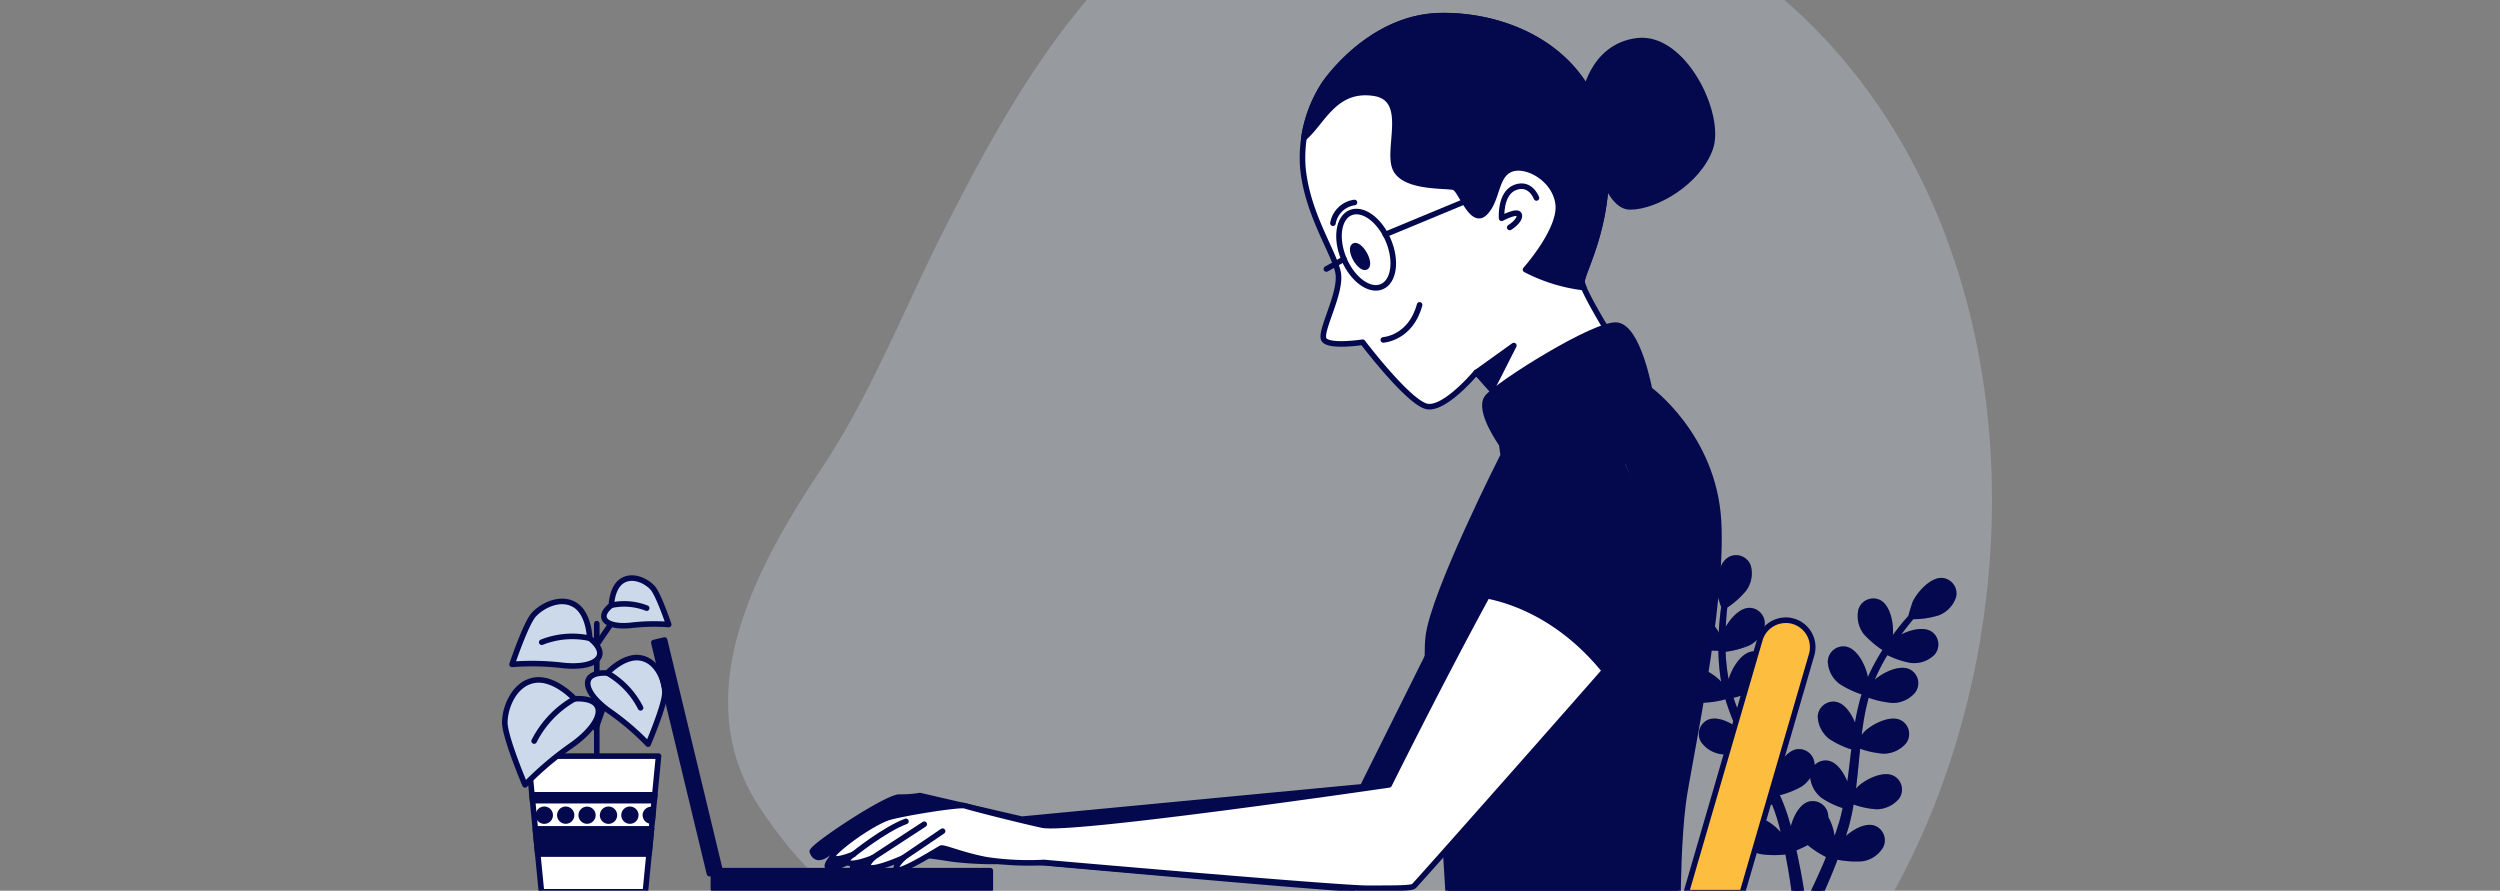 <?xml version="1.0" encoding="UTF-8"?> <svg xmlns="http://www.w3.org/2000/svg" xmlns:xlink="http://www.w3.org/1999/xlink" width="421" height="150" viewBox="0 0 421 150"><rect x="0" y="0" width="421" height="150" fill="#808080" stroke="none"/><defs><clipPath id="clip-path"><rect id="Rectangle_856" data-name="Rectangle 856" width="421" height="150" fill="none"></rect></clipPath></defs><g id="people3" clip-path="url(#clip-path)"><g id="Group_496" data-name="Group 496"><g id="freepik--background-simple--inject-3" opacity="0.3"><path id="Path_5976" data-name="Path 5976" d="M301.55,169.4a58.758,58.758,0,0,0,18.11-20.61C346.74,98.06,340.62,23.26,288.48-8.82c-24.1-14.83-58.79-24.21-84.84-8.98-21.13,12.35-34.08,35.6-44.79,56.76-6.73,13.32-12.28,27.63-20.58,40.07-10.76,16.14-22.61,37.71-10.65,56.46,16.3,25.55,47.08,37.22,75,44.9,30.29,8.33,64.35,9.52,92.32-6.74,2.26-1.32,4.47-2.73,6.61-4.25Z" fill="#ccd9eb"></path></g><g id="Group_495" data-name="Group 495"><g id="freepik--plant-2--inject-3"><path id="Path_5977" data-name="Path 5977" d="M317.65,109.32s.58-2.12.62-2.26c.22-1.61-.29-4.85-1.92-5.62a2.15,2.15,0,0,0-2.84,1.07c-.03.07-.06.15-.09.22a4.535,4.535,0,0,0,.77,3.71,15.7,15.7,0,0,0,3.46,2.88Z" fill="#04094e" stroke="#04094e" stroke-linejoin="round" stroke-width="0.94"></path><path id="Path_5978" data-name="Path 5978" d="M285.35,108.61a15.458,15.458,0,0,0,4.5.5s-.69-2.09-.74-2.22c-.7-1.46-2.92-3.89-4.72-3.64a2.157,2.157,0,0,0-1.78,2.47,1.556,1.556,0,0,0,.05.23,4.506,4.506,0,0,0,2.69,2.66Z" fill="#04094e" stroke="#04094e" stroke-linejoin="round" stroke-width="0.94"></path><path id="Path_5979" data-name="Path 5979" d="M286.45,117.87a15.072,15.072,0,0,0,4.43-.69,38.375,38.375,0,0,0,1.73,4.78c.39.91.82,1.81,1.25,2.71-.26-.38-.49-.72-.53-.77-1.06-1.25-3.84-2.97-5.52-2.26a2.152,2.152,0,0,0-1.06,2.85,2.12,2.12,0,0,0,.11.21,4.551,4.551,0,0,0,3.3,1.87,13.157,13.157,0,0,0,4.29-.7c.17.34.34.69.51,1.03.82,1.64,1.66,3.28,2.42,4.91.27.57.51,1.15.76,1.72-.24-.34-.43-.62-.47-.66-1.06-1.25-3.84-2.98-5.51-2.27a2.155,2.155,0,0,0-1.06,2.86,1.282,1.282,0,0,0,.11.2,4.584,4.584,0,0,0,3.3,1.87,13.355,13.355,0,0,0,4.19-.62c.24.62.47,1.19.67,1.79.12.4.28.78.39,1.2l.34,1.21c.19.78.38,1.58.54,2.34.12.53.22,1.04.32,1.55-.26-.57-.8-1.69-.86-1.78-.86-1.37-3.34-3.52-5.1-3.07a2.14,2.14,0,0,0-1.48,2.65,2.092,2.092,0,0,0,.08.23,4.507,4.507,0,0,0,2.98,2.34,15.508,15.508,0,0,0,4.46,0c.17.84.32,1.67.46,2.44.29,1.63.51,3.12.67,4.37h1.19c-.2-1.31-.46-2.84-.81-4.55-.17-.86-.36-1.77-.57-2.71a23.637,23.637,0,0,0,2.5-1.17,15.875,15.875,0,0,0,3.62,2.34c-.32.8-.62,1.57-.96,2.3-.62,1.42-1.21,2.69-1.74,3.79h1.28c.45-1,.94-2.13,1.45-3.37.33-.81.67-1.68,1.01-2.58a15.32,15.32,0,0,0,4.45.34,4.409,4.409,0,0,0,3.12-2.11,2.155,2.155,0,0,0-.98-2.89l-.21-.09c-1.73-.58-4.37,1.37-5.32,2.69-.06.07-.58.98-.91,1.56.14-.37.27-.72.41-1.1.27-.75.53-1.51.81-2.32.12-.39.24-.8.36-1.2s.22-.84.32-1.25c.24-.99.42-1.99.59-3.02a14.045,14.045,0,0,0,4.22.97,4.524,4.524,0,0,0,3.43-1.61,2.15,2.15,0,0,0-.53-3c-.06-.04-.13-.08-.2-.12-1.62-.84-4.52.7-5.67,1.87-.07.07-.81.99-1.2,1.49.09-.62.19-1.25.27-1.87.22-1.81.4-3.64.57-5.47.06-.56.12-1.12.17-1.67a14.8,14.8,0,0,0,4.37,1.02,4.509,4.509,0,0,0,3.43-1.61,2.152,2.152,0,0,0-.53-3c-.06-.04-.13-.08-.19-.12-1.62-.83-4.52.71-5.67,1.87-.09.09-1.14,1.41-1.39,1.76.12-1.25.27-2.46.46-3.66a37.849,37.849,0,0,1,1.05-4.81,15.164,15.164,0,0,0,4.37,1.03,4.476,4.476,0,0,0,3.43-1.61,2.149,2.149,0,0,0-.51-3,2.263,2.263,0,0,0-.2-.13c-1.62-.84-4.52.7-5.67,1.87-.07.07-.87,1.07-1.25,1.56l-.09-.05a28,28,0,0,1,1.91-4.56c.41-.81.86-1.56,1.3-2.28a14.425,14.425,0,0,0,4.16,1.46,4.42,4.42,0,0,0,3.59-1.22,2.153,2.153,0,0,0-.19-3.04,2.2,2.2,0,0,0-.18-.14c-1.52-1.01-4.57.21-5.84,1.22-.07.06-.71.69-1.17,1.16.21-.32.41-.66.62-.96.76-1.15,1.53-2.15,2.22-3.03.39-.5.76-.94,1.11-1.36a14.1,14.1,0,0,0,4.34-.62,4.449,4.449,0,0,0,2.62-2.73,2.161,2.161,0,0,0-1.59-2.61,1.554,1.554,0,0,0-.21-.04c-1.81-.19-3.96,2.29-4.62,3.75-.06.12-.72,2.24-.68,2.24h.08c-.34.39-.71.81-1.09,1.25-.71.87-1.5,1.87-2.29,2.99a36.854,36.854,0,0,0-2.37,3.78,27.277,27.277,0,0,0-2.02,4.56v.06c0-.53,0-2.02-.03-2.14-.21-1.61-1.56-4.61-3.35-4.94a2.152,2.152,0,0,0-2.47,1.78c-.01.08-.02.17-.03.25a4.523,4.523,0,0,0,1.73,3.37,15.484,15.484,0,0,0,4.07,1.87,38.193,38.193,0,0,0-1.19,4.94c-.17.97-.32,1.96-.45,2.96v-.93c-.21-1.61-1.56-4.61-3.35-4.94a2.169,2.169,0,0,0-2.48,1.79,1.784,1.784,0,0,0-.02.23,4.505,4.505,0,0,0,1.73,3.37,14.318,14.318,0,0,0,3.96,1.82c-.04.38-.09.76-.14,1.14-.21,1.82-.42,3.65-.69,5.44-.09.62-.21,1.25-.31,1.87v-.81c-.21-1.61-1.56-4.61-3.35-4.94a2.152,2.152,0,0,0-2.47,1.78c-.01.08-.02.17-.03.25a4.545,4.545,0,0,0,1.72,3.37,13.5,13.5,0,0,0,3.84,1.79c-.13.62-.26,1.25-.42,1.87-.12.41-.2.81-.34,1.22s-.26.8-.38,1.19c-.27.75-.55,1.53-.84,2.26-.19.51-.39.99-.59,1.47.1-.62.27-1.87.27-1.96a8.434,8.434,0,0,0-1.12-4.07,2.423,2.423,0,0,0-.03-.47,2.157,2.157,0,0,0-2.4-1.87.926.926,0,0,0-.23.04c-1.76.47-2.87,3.56-2.96,5.17,0,.1.06,1.14.11,1.8-.09-.38-.17-.76-.27-1.14-.18-.78-.39-1.55-.62-2.38-.12-.4-.24-.8-.36-1.21s-.28-.81-.42-1.25c-.34-.96-.74-1.87-1.17-2.84a14.483,14.483,0,0,0,4.06-1.52,4.428,4.428,0,0,0,1.97-3.23,2.156,2.156,0,0,0-2.1-2.21h-.23c-1.81.2-3.38,3.08-3.71,4.67,0,.1-.13,1.25-.17,1.91-.26-.56-.51-1.13-.79-1.69-.81-1.63-1.68-3.25-2.54-4.87l-.78-1.49a15.006,15.006,0,0,0,4.21-1.56,4.478,4.478,0,0,0,1.97-3.23,2.156,2.156,0,0,0-2.1-2.21h-.23c-1.81.19-3.38,3.08-3.71,4.67,0,.12-.18,1.81-.2,2.23-.57-1.09-1.12-2.19-1.63-3.3a37.491,37.491,0,0,1-1.77-4.59,14.469,14.469,0,0,0,4.23-1.56,4.49,4.49,0,0,0,1.97-3.23,2.156,2.156,0,0,0-2.1-2.21h-.23c-1.81.2-3.38,3.08-3.71,4.67,0,.1-.14,1.38-.17,1.99h-.11a27.771,27.771,0,0,1-.92-4.86c-.1-.9-.15-1.77-.17-2.62a14.637,14.637,0,0,0,4.27-1.07,4.433,4.433,0,0,0,2.32-2.99,2.155,2.155,0,0,0-1.84-2.43,1.785,1.785,0,0,0-.23-.02c-1.82,0-3.7,2.69-4.2,4.24-.03.08-.21.97-.34,1.61v-1.14c0-1.37.09-2.64.17-3.75.05-.62.11-1.21.17-1.74a14.151,14.151,0,0,0,3.28-2.91,4.467,4.467,0,0,0,.67-3.75,2.148,2.148,0,0,0-2.76-1.3,1.893,1.893,0,0,0-.21.09c-1.62.84-2.04,4.09-1.77,5.69a21.938,21.938,0,0,0,.66,2.25h.03c-.07.51-.14,1.06-.21,1.67-.11,1.12-.22,2.37-.26,3.75a36.861,36.861,0,0,0,.11,4.46,28.235,28.235,0,0,0,.82,4.92v.06c-.29-.45-1.13-1.68-1.21-1.77-1.06-1.25-3.84-2.98-5.51-2.27a2.155,2.155,0,0,0-1.06,2.86,1.283,1.283,0,0,0,.11.2,4.512,4.512,0,0,0,3.27,1.82Z" fill="#04094e" stroke="#04094e" stroke-linejoin="round" stroke-width="0.94"></path><path id="Path_5980" data-name="Path 5980" d="M285.35,108.61a15.458,15.458,0,0,0,4.5.5s-.69-2.09-.74-2.22c-.7-1.46-2.92-3.89-4.72-3.64a2.157,2.157,0,0,0-1.78,2.47,1.556,1.556,0,0,0,.05.23,4.506,4.506,0,0,0,2.69,2.66Z" fill="#04094e" stroke="#04094e" stroke-linejoin="round" stroke-width="0.94" opacity="0.3" style="isolation: isolate"></path><path id="Path_5981" data-name="Path 5981" d="M317.65,109.32s.58-2.12.62-2.26c.22-1.61-.29-4.85-1.92-5.62a2.15,2.15,0,0,0-2.84,1.07c-.03.07-.06.15-.09.22a4.535,4.535,0,0,0,.77,3.71,15.7,15.7,0,0,0,3.46,2.88Z" fill="#04094e" stroke="#04094e" stroke-linejoin="round" stroke-width="0.94" opacity="0.3" style="isolation: isolate"></path><path id="Path_5982" data-name="Path 5982" d="M286.45,117.87a15.072,15.072,0,0,0,4.43-.69,38.375,38.375,0,0,0,1.73,4.78c.39.91.82,1.81,1.25,2.71-.26-.38-.49-.72-.53-.77-1.06-1.25-3.84-2.97-5.52-2.26a2.152,2.152,0,0,0-1.06,2.85,2.12,2.12,0,0,0,.11.21,4.551,4.551,0,0,0,3.3,1.87,13.157,13.157,0,0,0,4.29-.7c.17.34.34.69.51,1.03.82,1.64,1.66,3.28,2.42,4.91.27.57.51,1.15.76,1.72-.24-.34-.43-.62-.47-.66-1.06-1.25-3.84-2.98-5.51-2.27a2.155,2.155,0,0,0-1.06,2.86,1.282,1.282,0,0,0,.11.2,4.584,4.584,0,0,0,3.3,1.87,13.355,13.355,0,0,0,4.19-.62c.24.62.47,1.19.67,1.79.12.4.28.78.39,1.2l.34,1.21c.19.78.38,1.58.54,2.34.12.53.22,1.04.32,1.55-.26-.57-.8-1.69-.86-1.78-.86-1.37-3.34-3.52-5.1-3.07a2.14,2.14,0,0,0-1.48,2.65,2.092,2.092,0,0,0,.08.23,4.507,4.507,0,0,0,2.98,2.34,15.508,15.508,0,0,0,4.46,0c.17.84.32,1.67.46,2.44.29,1.63.51,3.12.67,4.37h1.19c-.2-1.31-.46-2.84-.81-4.55-.17-.86-.36-1.77-.57-2.71a23.637,23.637,0,0,0,2.5-1.17,15.875,15.875,0,0,0,3.62,2.34c-.32.8-.62,1.57-.96,2.3-.62,1.42-1.21,2.69-1.74,3.79h1.28c.45-1,.94-2.13,1.45-3.37.33-.81.67-1.68,1.01-2.58a15.32,15.32,0,0,0,4.45.34,4.409,4.409,0,0,0,3.12-2.11,2.155,2.155,0,0,0-.98-2.89l-.21-.09c-1.73-.58-4.37,1.37-5.32,2.69-.06.07-.58.98-.91,1.56.14-.37.27-.72.41-1.1.27-.75.53-1.51.81-2.32.12-.39.24-.8.36-1.2s.22-.84.32-1.25c.24-.99.42-1.99.59-3.02a14.045,14.045,0,0,0,4.22.97,4.524,4.524,0,0,0,3.43-1.61,2.15,2.15,0,0,0-.53-3c-.06-.04-.13-.08-.2-.12-1.62-.84-4.52.7-5.67,1.87-.07.07-.81.99-1.2,1.49.09-.62.19-1.25.27-1.87.22-1.81.4-3.64.57-5.47.06-.56.12-1.12.17-1.67a14.8,14.8,0,0,0,4.37,1.02,4.509,4.509,0,0,0,3.43-1.61,2.152,2.152,0,0,0-.53-3c-.06-.04-.13-.08-.19-.12-1.62-.83-4.52.71-5.67,1.87-.09.09-1.14,1.41-1.39,1.76.12-1.25.27-2.46.46-3.66a37.849,37.849,0,0,1,1.05-4.81,15.164,15.164,0,0,0,4.37,1.03,4.476,4.476,0,0,0,3.43-1.61,2.149,2.149,0,0,0-.51-3,2.263,2.263,0,0,0-.2-.13c-1.62-.84-4.52.7-5.67,1.87-.07.07-.87,1.07-1.25,1.56l-.09-.05a28,28,0,0,1,1.91-4.56c.41-.81.86-1.56,1.3-2.28a14.425,14.425,0,0,0,4.16,1.46,4.42,4.42,0,0,0,3.59-1.22,2.153,2.153,0,0,0-.19-3.04,2.2,2.2,0,0,0-.18-.14c-1.52-1.01-4.57.21-5.84,1.22-.07.06-.71.69-1.17,1.16.21-.32.41-.66.62-.96.76-1.15,1.53-2.15,2.22-3.03.39-.5.76-.94,1.11-1.36a14.1,14.1,0,0,0,4.34-.62,4.449,4.449,0,0,0,2.62-2.73,2.161,2.161,0,0,0-1.59-2.61,1.554,1.554,0,0,0-.21-.04c-1.81-.19-3.96,2.29-4.62,3.75-.06.12-.72,2.24-.68,2.24h.08c-.34.39-.71.81-1.09,1.25-.71.87-1.5,1.87-2.29,2.99a36.854,36.854,0,0,0-2.37,3.78,27.277,27.277,0,0,0-2.02,4.56v.06c0-.53,0-2.02-.03-2.14-.21-1.61-1.56-4.61-3.35-4.94a2.152,2.152,0,0,0-2.47,1.78c-.01.08-.02.17-.03.25a4.523,4.523,0,0,0,1.73,3.37,15.484,15.484,0,0,0,4.07,1.87,38.193,38.193,0,0,0-1.19,4.94c-.17.97-.32,1.96-.45,2.96v-.93c-.21-1.61-1.56-4.61-3.35-4.94a2.169,2.169,0,0,0-2.48,1.79,1.784,1.784,0,0,0-.02.23,4.505,4.505,0,0,0,1.73,3.37,14.318,14.318,0,0,0,3.96,1.82c-.04.38-.09.76-.14,1.14-.21,1.82-.42,3.65-.69,5.44-.09.62-.21,1.25-.31,1.87v-.81c-.21-1.61-1.56-4.61-3.35-4.94a2.152,2.152,0,0,0-2.47,1.78c-.01.08-.02.17-.03.25a4.545,4.545,0,0,0,1.72,3.37,13.5,13.5,0,0,0,3.84,1.79c-.13.62-.26,1.25-.42,1.87-.12.41-.2.81-.34,1.22s-.26.8-.38,1.19c-.27.75-.55,1.53-.84,2.26-.19.51-.39.99-.59,1.47.1-.62.27-1.87.27-1.96a8.434,8.434,0,0,0-1.12-4.07,2.423,2.423,0,0,0-.03-.47,2.157,2.157,0,0,0-2.4-1.87.926.926,0,0,0-.23.04c-1.76.47-2.87,3.56-2.96,5.17,0,.1.06,1.14.11,1.8-.09-.38-.17-.76-.27-1.14-.18-.78-.39-1.55-.62-2.38-.12-.4-.24-.8-.36-1.21s-.28-.81-.42-1.25c-.34-.96-.74-1.87-1.17-2.84a14.483,14.483,0,0,0,4.06-1.52,4.428,4.428,0,0,0,1.97-3.23,2.156,2.156,0,0,0-2.1-2.21h-.23c-1.81.2-3.38,3.08-3.71,4.67,0,.1-.13,1.25-.17,1.91-.26-.56-.51-1.13-.79-1.69-.81-1.63-1.68-3.25-2.54-4.87l-.78-1.49a15.006,15.006,0,0,0,4.21-1.56,4.478,4.478,0,0,0,1.97-3.23,2.156,2.156,0,0,0-2.1-2.21h-.23c-1.81.19-3.38,3.08-3.71,4.67,0,.12-.18,1.81-.2,2.23-.57-1.09-1.12-2.19-1.63-3.3a37.491,37.491,0,0,1-1.77-4.59,14.469,14.469,0,0,0,4.23-1.56,4.49,4.49,0,0,0,1.97-3.23,2.156,2.156,0,0,0-2.1-2.21h-.23c-1.81.2-3.38,3.08-3.71,4.67,0,.1-.14,1.38-.17,1.99h-.11a27.771,27.771,0,0,1-.92-4.86c-.1-.9-.15-1.77-.17-2.62a14.637,14.637,0,0,0,4.27-1.07,4.433,4.433,0,0,0,2.32-2.99,2.155,2.155,0,0,0-1.84-2.43,1.785,1.785,0,0,0-.23-.02c-1.82,0-3.7,2.69-4.2,4.24-.03.08-.21.97-.34,1.61v-1.14c0-1.37.09-2.64.17-3.75.05-.62.11-1.21.17-1.74a14.151,14.151,0,0,0,3.28-2.91,4.467,4.467,0,0,0,.67-3.75,2.148,2.148,0,0,0-2.76-1.3,1.893,1.893,0,0,0-.21.09c-1.62.84-2.04,4.09-1.77,5.69a21.938,21.938,0,0,0,.66,2.25h.03c-.07.51-.14,1.06-.21,1.67-.11,1.12-.22,2.37-.26,3.75a36.861,36.861,0,0,0,.11,4.46,28.235,28.235,0,0,0,.82,4.92v.06c-.29-.45-1.13-1.68-1.21-1.77-1.06-1.25-3.84-2.98-5.51-2.27a2.155,2.155,0,0,0-1.06,2.86,1.283,1.283,0,0,0,.11.2,4.512,4.512,0,0,0,3.27,1.82Z" fill="#04094e" stroke="#04094e" stroke-linejoin="round" stroke-width="0.94" opacity="0.3" style="isolation: isolate"></path></g><g id="freepik--plant-1--inject-3"><line id="Line_1206" data-name="Line 1206" y2="24.4" transform="translate(100.5 105.02)" fill="none" stroke="#04094e" stroke-linecap="round" stroke-linejoin="round" stroke-width="0.94"></line><path id="Path_5983" data-name="Path 5983" d="M110.9,127.33H88.95l2.23,22.85h17.5Z" fill="#fff" stroke="#04094e" stroke-linecap="round" stroke-linejoin="round" stroke-width="0.94"></path><line id="Line_1207" data-name="Line 1207" y1="6.54" x2="2.29" transform="translate(100.34 116.16)" fill="none" stroke="#04094e" stroke-linecap="round" stroke-linejoin="round" stroke-width="0.94"></line><path id="Path_5984" data-name="Path 5984" d="M96.75,117.68s-3.4-3.71-6.8-3.12-4.94,4.64-4.94,7.11,3.4,10.5,3.4,10.5a55.694,55.694,0,0,1,8.04-6.8c5.54-4.02,5.87-8,.31-7.69Z" fill="#ccd9eb" stroke="#04094e" stroke-linecap="round" stroke-linejoin="round" stroke-width="0.94"></path><path id="Path_5985" data-name="Path 5985" d="M96.75,117.68a17.012,17.012,0,0,0-6.8,7.11" fill="none" stroke="#04094e" stroke-linecap="round" stroke-linejoin="round" stroke-width="0.94"></path><path id="Path_5986" data-name="Path 5986" d="M102.28,113.33s2.81-3.05,5.62-2.53,4.06,3.83,4.06,5.87-2.82,8.65-2.82,8.65a43.679,43.679,0,0,0-6.6-5.62c-4.59-3.32-4.84-6.62-.26-6.36Z" fill="#ccd9eb" stroke="#04094e" stroke-linecap="round" stroke-linejoin="round" stroke-width="0.94"></path><path id="Path_5987" data-name="Path 5987" d="M102.28,113.33a14.061,14.061,0,0,1,5.59,5.87" fill="none" stroke="#04094e" stroke-linecap="round" stroke-linejoin="round" stroke-width="0.94"></path><line id="Line_1208" data-name="Line 1208" y1="6.23" x2="4.26" transform="translate(100.01 103.05)" fill="none" stroke="#04094e" stroke-linecap="round" stroke-linejoin="round" stroke-width="0.94"></line><path id="Path_5988" data-name="Path 5988" d="M99.3,107.48s-.07-4.14-2.5-5.62-5.58.16-6.93,1.68-3.64,8.34-3.64,8.34a44.079,44.079,0,0,1,8.67.19c5.62.55,8-1.74,4.41-4.59Z" fill="#ccd9eb" stroke="#04094e" stroke-linecap="round" stroke-linejoin="round" stroke-width="0.94"></path><path id="Path_5989" data-name="Path 5989" d="M99.3,107.48a13.91,13.91,0,0,0-8.07.67" fill="none" stroke="#04094e" stroke-linecap="round" stroke-linejoin="round" stroke-width="0.94"></path><path id="Path_5990" data-name="Path 5990" d="M102.96,101.92s.05-3.05,1.87-4.14,4.11.11,5.1,1.25,2.68,6.14,2.68,6.14a33.176,33.176,0,0,0-6.38.14c-4.17.43-5.93-1.29-3.28-3.39Z" fill="#ccd9eb" stroke="#04094e" stroke-linecap="round" stroke-linejoin="round" stroke-width="0.94"></path><path id="Path_5991" data-name="Path 5991" d="M102.96,101.92a10.389,10.389,0,0,1,5.94.49" fill="none" stroke="#04094e" stroke-linecap="round" stroke-linejoin="round" stroke-width="0.94"></path><path id="Path_5992" data-name="Path 5992" d="M105.09,137.28a.984.984,0,1,0,0-.01h0Z" fill="#04094e" stroke="#04094e" stroke-linecap="round" stroke-linejoin="round" stroke-width="0.94"></path><path id="Path_5993" data-name="Path 5993" d="M101.48,137.28a.99.99,0,1,0,.99-.99h0a.982.982,0,0,0-.98.98h0Z" fill="#04094e" stroke="#04094e" stroke-linecap="round" stroke-linejoin="round" stroke-width="0.94"></path><path id="Path_5994" data-name="Path 5994" d="M89.69,134.83h20.48l.1-.99H89.59Z" fill="#04094e" stroke="#04094e" stroke-linecap="round" stroke-linejoin="round" stroke-width="0.94"></path><path id="Path_5995" data-name="Path 5995" d="M109.3,143.83l.41-4.25H90.15l.41,4.25Z" fill="#04094e" stroke="#04094e" stroke-linecap="round" stroke-linejoin="round" stroke-width="0.94"></path><path id="Path_5996" data-name="Path 5996" d="M108.69,137.28a.982.982,0,0,0,.98.98h.17l.18-1.87a1.039,1.039,0,0,0-.35-.07.993.993,0,0,0-.99.96Z" fill="#04094e" stroke="#04094e" stroke-linecap="round" stroke-linejoin="round" stroke-width="0.94"></path><circle id="Ellipse_260" data-name="Ellipse 260" cx="0.98" cy="0.98" r="0.98" transform="translate(97.88 136.3)" fill="#04094e" stroke="#04094e" stroke-linecap="round" stroke-linejoin="round" stroke-width="0.94"></circle><path id="Path_5997" data-name="Path 5997" d="M90.67,137.28a.99.99,0,1,0,.99-.99h0a.988.988,0,0,0-.99.97v.01Z" fill="#04094e" stroke="#04094e" stroke-linecap="round" stroke-linejoin="round" stroke-width="0.94"></path><path id="Path_5998" data-name="Path 5998" d="M94.28,137.28a.984.984,0,1,0,0-.01h0Z" fill="#04094e" stroke="#04094e" stroke-linecap="round" stroke-linejoin="round" stroke-width="0.94"></path></g><g id="freepik--Device--inject-3"><rect id="Rectangle_854" data-name="Rectangle 854" width="1.86" height="40.03" transform="translate(110.102 108.207) rotate(-13.54)" fill="#04094e" stroke="#04094e" stroke-linecap="round" stroke-linejoin="round" stroke-width="0.94"></rect><rect id="Rectangle_855" data-name="Rectangle 855" width="46.63" height="3.09" transform="translate(120.14 146.62)" fill="#04094e" stroke="#04094e" stroke-linecap="round" stroke-linejoin="round" stroke-width="0.94"></rect></g><g id="freepik--Character--inject-3"><path id="Path_5999" data-name="Path 5999" d="M222.93,14.28a22.807,22.807,0,0,0-3.54,13.78c.66,7.82,5.25,14.37,5.94,17.82s-3.3,10.11-2.34,11.36,6.48.39,6.48.39,7.86,10.36,10.91,10.83,8.22-5.75,8.22-5.75l5.67,6.41L271,56.22s-4.37-7.1-4.59-8.72,5.77-11.05,3.6-24.69S255.08,2.54,242.8,2.63s-19.87,11.63-19.87,11.63Z" fill="#fff" stroke="#04094e" stroke-linecap="round" stroke-linejoin="round" stroke-width="0.94"></path><path id="Path_6000" data-name="Path 6000" d="M258.74,33.34s-1.01-2.77-3.6-1.77-2.27,5.19-2.27,5.19,2.87-1.53,2.99-.52-1.62,2.06-1.62,2.06" fill="none" stroke="#04094e" stroke-linecap="round" stroke-linejoin="round" stroke-width="0.94"></path><path id="Path_6001" data-name="Path 6001" d="M248.6,62.73l6.33-4.54-3.65,7.2Z" fill="#04094e" stroke="#04094e" stroke-linecap="round" stroke-linejoin="round" stroke-width="0.94"></path><path id="Path_6002" data-name="Path 6002" d="M270.01,22.84C267.84,9.2,255.09,2.55,242.8,2.65s-19.87,11.63-19.87,11.63a22.833,22.833,0,0,0-3.37,9c.22-.21.49-.46.81-.79,2.67-2.77,4.9-7.71,11-6.8s2.11,9.33,3.6,12.7,8.78,2.77,9.92,3.17,2.95,6.46,5.15,4.29,1.71-6.2,4.31-7.32,7.54,1.55,8.05,5.85-5.5,11.02-5.5,11.02a28.548,28.548,0,0,0,9.8,3.03,3.54,3.54,0,0,1-.28-.89c-.19-1.61,5.77-11.05,3.6-24.69Z" fill="#04094e" stroke="#04094e" stroke-linecap="round" stroke-linejoin="round" stroke-width="0.94"></path><path id="Path_6003" data-name="Path 6003" d="M266.79,16.39s1.16-8.59,8.95-9.52,14.3,12.5,12.25,18.16-9.15,9.83-13.53,9.81-6.96-12.53-7.67-18.46Z" fill="#04094e" stroke="#04094e" stroke-linecap="round" stroke-linejoin="round" stroke-width="0.94"></path><path id="Path_6004" data-name="Path 6004" d="M232.95,57.24s4.6-.27,6.11-5.9" fill="none" stroke="#04094e" stroke-linecap="round" stroke-linejoin="round" stroke-width="0.94"></path><path id="Path_6005" data-name="Path 6005" d="M229.76,42.78c.56.98.67,1.97.27,2.19s-1.18-.39-1.73-1.37-.67-1.96-.27-2.19S229.21,41.8,229.76,42.78Z" fill="#04094e" stroke="#04094e" stroke-linejoin="round" stroke-width="0.94"></path><path id="Path_6006" data-name="Path 6006" d="M233.79,40.47c1.46,3.44.96,6.94-1.1,7.81s-4.92-1.21-6.37-4.65-.96-6.94,1.1-7.81S232.34,37.01,233.79,40.47Z" fill="none" stroke="#04094e" stroke-linecap="round" stroke-linejoin="round" stroke-width="0.94"></path><line id="Line_1209" data-name="Line 1209" x1="2.96" y2="1.67" transform="translate(223.36 43.63)" fill="none" stroke="#04094e" stroke-linecap="round" stroke-linejoin="round" stroke-width="0.94"></line><line id="Line_1210" data-name="Line 1210" y1="7.65" x2="18.44" transform="translate(233.29 31.83)" fill="none" stroke="#04094e" stroke-linecap="round" stroke-linejoin="round" stroke-width="0.94"></line><path id="Path_6007" data-name="Path 6007" d="M224.47,37.59a4.265,4.265,0,0,1,3.62-3.49" fill="none" stroke="#04094e" stroke-linecap="round" stroke-linejoin="round" stroke-width="0.94"></path><path id="Path_6008" data-name="Path 6008" d="M240.66,110.02l-11.19,22.47-57.39,5.46-17.15-3.97a19.234,19.234,0,0,1-3.47.25c-2.24,0-14.91,8.45-14.66,9.19s.99,1.74,2.98,0a8.192,8.192,0,0,1,3.23-1.99s-5.22,4.72-3.23,4.72,5.47-2.5,5.47-2.5-2.74,2.98-1.25,2.98,6.74-3.22,6.74-3.22,5,.5,9.69,1.25a58.342,58.342,0,0,0,11.18.25s53.17,4.8,55.9,4.72,17.89-17.14,17.89-17.14l-4.74-22.48Z" fill="#04094e" stroke="#04094e" stroke-linecap="round" stroke-linejoin="round" stroke-width="0.94"></path><path id="Path_6009" data-name="Path 6009" d="M252.87,74.8s-4.06-5.69-2.43-7.85,18.4-12.72,21.92-12.18,5.41,10.82,5.41,10.82,10.82,7.85,11.63,22.19-5.14,41.14-5.95,47.36-.87,15.18-.87,15.18h-38.7s-1.02-15.99-1.02-18.17-3.15-17.56-2.34-24.88,12.63-30.6,12.63-30.6l-.27-1.87Z" fill="#04094e" stroke="#04094e" stroke-linecap="round" stroke-linejoin="round" stroke-width="0.94"></path><path id="Path_6010" data-name="Path 6010" d="M273.44,77.77a16.771,16.771,0,0,0-12.72,5.69c-5.68,6.25-26.79,48.71-26.79,48.71s-53.59,7.85-58.45,6.77-12.18-2.97-12.99-3.25-9.67,1.1-12.65,1.91-10.22,6.14-9.65,6.83,3.54-.57,3.54-.57-1.94,1.25-.69,1.49,4-.91,4-.91-1.83,1.71-.23,1.71,5.36-1.71,5.36-1.71-2.05,1.94-.91,2.05,6.74-3.42,7.19-3.65,3.42,1.14,7.64,1.94a47.7,47.7,0,0,0,9.7.46s49.41,4.34,54.42,4.34,7.42,0,7.87-.34,39.71-44.73,42.22-47.93,2.86-3.66,2.86-3.66" fill="#fff" stroke="#04094e" stroke-linecap="round" stroke-linejoin="round" stroke-width="0.94"></path><path id="Path_6011" data-name="Path 6011" d="M273.44,77.77a18.037,18.037,0,0,0-12.72,5.69c-2.02,2.21-6,9.04-10.29,16.87,4.21.82,12.43,3.56,19.77,12.6,5.31-6.05,9.37-10.7,10.11-11.66,2.5-3.19,3.46-4.37,3.46-4.37" fill="#04094e" stroke="#04094e" stroke-linecap="round" stroke-linejoin="round" stroke-width="0.94"></path><line id="Line_1211" data-name="Line 1211" y1="4.45" x2="6.57" transform="translate(152.16 139.97)" fill="none" stroke="#04094e" stroke-linecap="round" stroke-linejoin="round" stroke-width="0.94"></line><path id="Path_6012" data-name="Path 6012" d="M147.03,144.42s8.12-5.29,8.61-5.62" fill="none" stroke="#04094e" stroke-linecap="round" stroke-linejoin="round" stroke-width="0.94"></path><path id="Path_6013" data-name="Path 6013" d="M143.72,143.86s5.28-4.24,8.84-5.54" fill="none" stroke="#04094e" stroke-linecap="round" stroke-linejoin="round" stroke-width="0.94"></path><path id="Path_6014" data-name="Path 6014" d="M300.73,104.45h0a4.536,4.536,0,0,0-4.37,3.27l-12.4,42.6h9.45l11.67-40.07a4.545,4.545,0,0,0-3.1-5.63,4.325,4.325,0,0,0-1.24-.18Z" fill="#fdbd3f" stroke="#04094e" stroke-linecap="round" stroke-linejoin="round" stroke-width="0.94"></path></g></g></g></g></svg> 